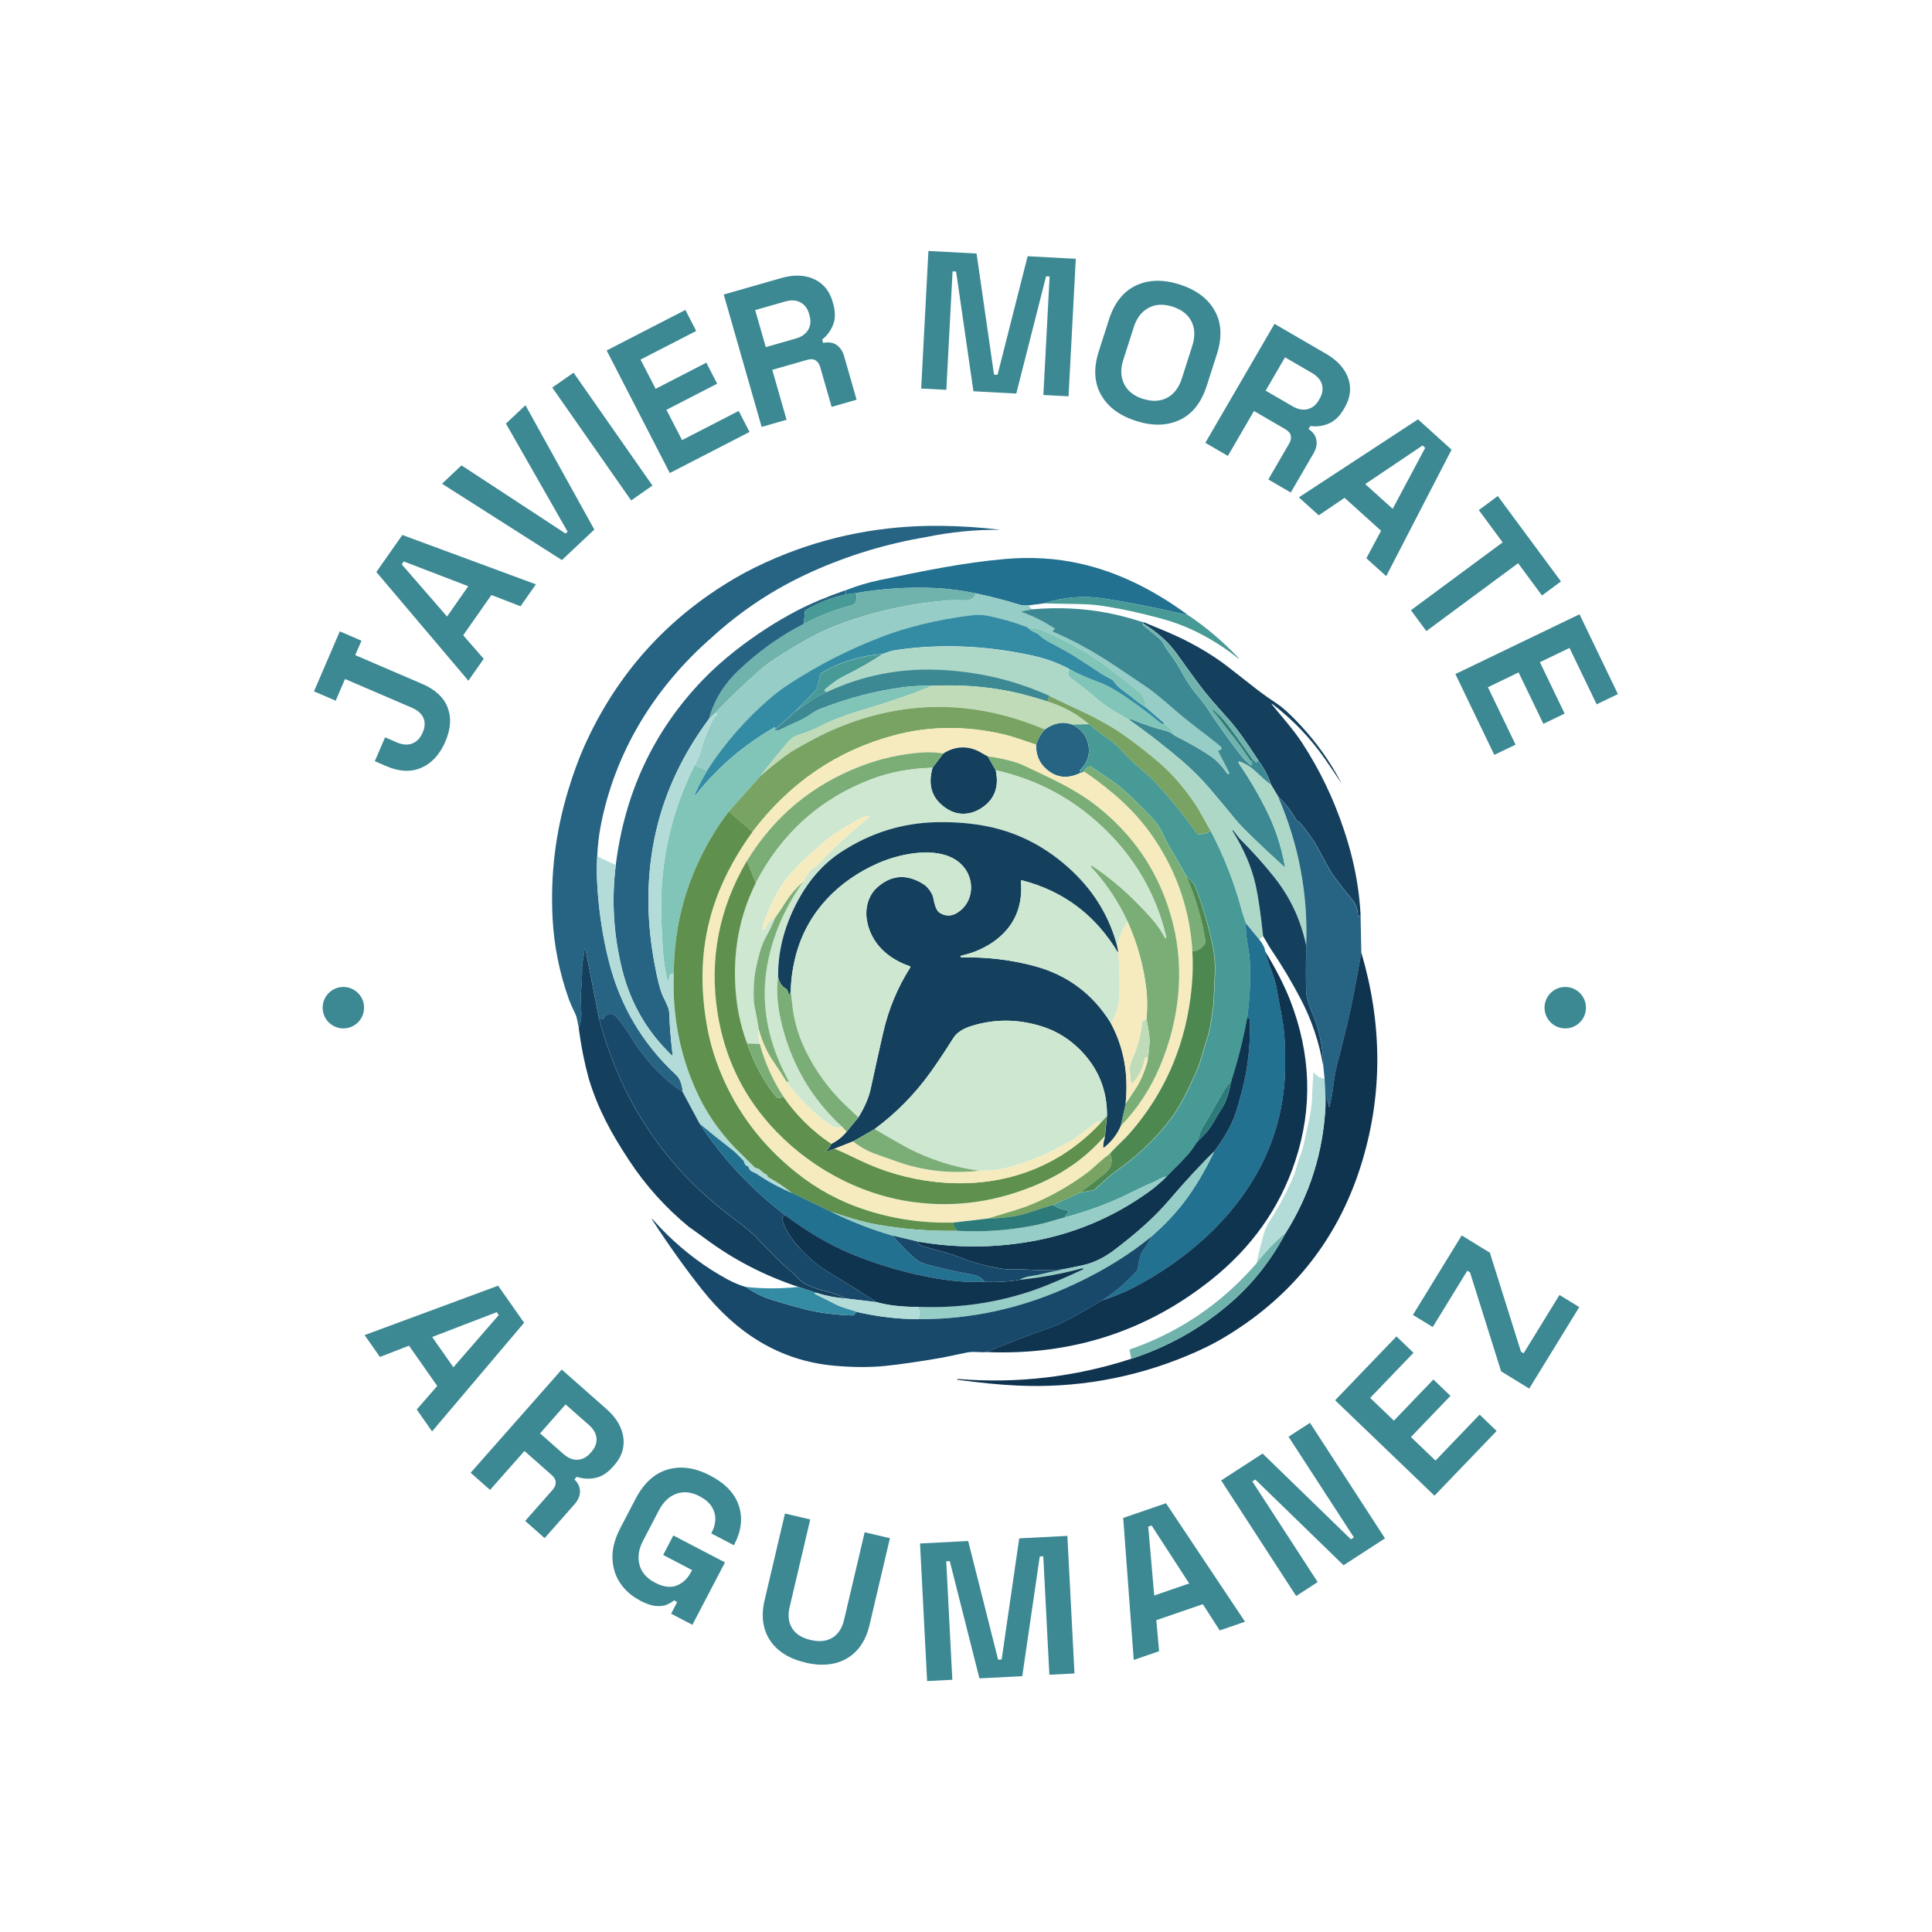 <svg xmlns="http://www.w3.org/2000/svg" id="Capa_1" data-name="Capa 1" viewBox="0 0 400 400"><defs><style>      .cls-1 {        fill: #4e8851;      }      .cls-1, .cls-2, .cls-3, .cls-4, .cls-5, .cls-6, .cls-7, .cls-8, .cls-9, .cls-10, .cls-11, .cls-12, .cls-13, .cls-14, .cls-15, .cls-16, .cls-17, .cls-18, .cls-19, .cls-20, .cls-21 {        stroke-width: 0px;      }      .cls-2 {        fill: #96cdc6;      }      .cls-3 {        fill: #18496a;      }      .cls-4 {        fill: #cde7d0;      }      .cls-5 {        fill: #b3dcd8;      }      .cls-6 {        fill: #348ca4;      }      .cls-7 {        fill: #5f904e;      }      .cls-8 {        fill: #2c7a79;      }      .cls-9 {        fill: #3c8993;      }      .cls-10 {        fill: #6fb3ac;      }      .cls-11 {        fill: #f5ebbf;      }      .cls-12 {        fill: #0f3450;      }      .cls-13 {        fill: #c0dbb7;      }      .cls-14 {        fill: #479a96;      }      .cls-15 {        fill: #7bae77;      }      .cls-16 {        fill: #81c4b8;      }      .cls-17 {        fill: #add8c8;      }      .cls-18 {        fill: #276483;      }      .cls-19 {        fill: #79a363;      }      .cls-20 {        fill: #227191;      }      .cls-21 {        fill: #14405d;      }    </style></defs><g><path class="cls-18" d="M191.81,111.19c-8.22,1.37-16.13,3.76-23.73,7.18-7.61,3.42-14.48,7.93-20.62,13.52-11.91,10.37-20.23,23.85-23.15,39.41-.33,1.8-.56,3.8-.66,6-.12,1.91-.11,4,.03,6.26.33,5.33,1.12,10.46,2.36,15.38,2.33,9.28,6.98,17.15,13.96,23.62.75.7,1.21,1.89,1.38,3.59-2.71-1.77-5.1-3.92-7.17-6.46-1.47-1.79-2.41-3.05-2.84-3.78-1.21-2.06-2.44-3.81-3.67-5.27-.72-.86-1.56-.93-2.5-.22-.09.06-.14.15-.16.26,0,.05-.03.1-.05.16-.07.15-.18.2-.33.15l-.65-.19-2.77-14.22s-.03-.04-.05-.04c0,0,0,0-.01,0-.04.02-.08.04-.11.08-.05.06-.08.11-.08.16-.02,1.34-.49,2.32-.47,3.64.02,1.4-.06,3.13-.23,5.19-.05.64-.03,2.1.08,4.37.03.76-.14,1.73-.53,2.91-.24-1.03-.29-2.05-.74-3-.69-1.45-1.13-2.44-1.32-2.99-1.95-5.5-3.07-11.06-3.37-16.69-.48-9.09.6-17.98,3.25-26.66,1.04-3.4,2.12-6.37,3.25-8.91,6.72-15.06,17.2-26.74,31.45-35.04,2.49-1.45,5.32-2.84,8.49-4.18,10.68-4.49,21.98-6.68,33.92-6.55,4.2.05,8.26.31,12.19.8,0,0,.01,0,.01.01,0,0,0,.01-.01.01-5.08-.04-10.13.46-15.16,1.49Z"></path><path class="cls-20" d="M245.98,127.37c-6.55-1.53-12.38-2.68-17.49-3.46-4.13-.63-8.24-.3-12.32,1l-3.15.42h-1.03c-.34,0-.68-.05-1.01-.16-2.97-.92-5.95-1.69-8.94-2.31-2.83-.61-5.66-.98-8.51-1.11-5.33-.24-10.74.1-16.24,1.03l-2.17.32c.08-.28.03-.56-.14-.85,2.31-.92,4.69-1.64,7.13-2.15,9.35-1.95,17.24-3.59,26-4.37,5.38-.47,10.54-.15,15.49.95,7.61,1.7,15.07,5.27,22.39,10.69Z"></path><path class="cls-10" d="M202.03,122.85c-.22,1-.99,1.48-2.31,1.44-1.63-.04-2.74-.04-3.31,0-6.66.52-13.16,1.81-19.5,3.87-2.94.95-5.53,1.99-7.77,3.12-2.68,1.35-5.77,3.19-9.29,5.52-.84.56-1.73,1.25-2.66,2.07-3.17,2.79-6.21,5.72-9.13,8.77l-1.25,1.18c1.01-3.76,3.05-7.11,6.14-10.04,4.15-3.95,8.65-7.15,13.48-9.61,3.41-1.78,6.69-3.06,9.83-3.83.93-.23,1.27-1.09,1.02-2.57,5.5-.93,10.92-1.27,16.24-1.03,2.85.13,5.69.5,8.51,1.11Z"></path><path class="cls-18" d="M174.96,122.24c.18.28.22.57.14.85-2.93.62-5.68,1.7-8.24,3.22-.14.08-.21.2-.22.36l-.22,2.5c-4.84,2.46-9.33,5.67-13.48,9.61-3.08,2.93-5.13,6.28-6.14,10.04-5.4,7.26-9.04,14.97-10.94,23.12-2,8.62-2.14,17.7-.41,27.24.68,3.76,1.32,6.2,1.92,7.31.16.3.46.94.89,1.92.21.46.32,1.12.34,1.96.04,1.92.26,4.61.66,8.06.02.16-.03.19-.15.08-5.12-4.88-8.54-10.78-10.28-17.7-1.8-7.15-2.25-14.39-1.34-21.73,1.85-14.89,7.79-27.6,17.84-38.14,2.07-2.17,4.42-4.28,7.04-6.33,4.09-3.19,8.3-5.92,12.63-8.18,2.84-1.48,6.16-2.88,9.97-4.2Z"></path><path class="cls-14" d="M177.27,122.77c.25,1.49-.09,2.35-1.02,2.57-3.14.77-6.42,2.05-9.83,3.83l.22-2.5c.01-.16.09-.28.22-.36,2.56-1.53,5.31-2.6,8.24-3.22l2.17-.32Z"></path><path class="cls-2" d="M202.03,122.85c2.99.63,5.97,1.4,8.94,2.31.33.1.67.16,1.01.16h1.03c.16.4.4.68.73.83l-1.83.35c-.42.08-.43.19-.02.33,2.1.75,4.23,1.82,6.39,3.2.22.14.24.24.05.29-.06.02-.13.07-.21.15-.09.1-.09.25,0,.34.02.02.04.03.07.04,3.58,1.53,7.27,3.51,11.08,5.93,1.31.83,4.12,2.72,8.43,5.65.95.64,2.74,2.1,5.37,4.38,1.72,1.48,3.36,2.82,4.93,4,1.99,1.5,3.59,2.75,4.8,3.77.11.09.14.26.09.49-.03.13-.12.21-.27.23l-.14.02c-.2.03-.27.12-.19.27l2.26,4.37s.02.08,0,.11l-.08.15c-.05.08-.15.11-.22.06-.02-.01-.04-.03-.05-.05-1.11-1.58-2.24-2.77-3.38-3.57-1.84-1.28-4.28-2.69-7.32-4.23-.69-1.08-1.53-2-2.52-2.75l-3.66-3.16c-.08-.58-.19-1.13-.35-1.65-.14-.51-.42-.95-.83-1.32-.65-.59-1.06-.95-1.22-1.07-1.51-1.13-3.25-2.48-5.22-4.03-1.73-1.37-3.55-2.6-5.45-3.7-2.83-1.65-5.75-3.1-8.76-4.38-.55-.23-1.46-.39-2.74-.47-2.74-1.05-5.56-1.86-8.46-2.42-.99-.19-2.2-.19-3.62,0-6.77.88-12.84,2.36-18.21,4.43-6.65,2.56-12.91,5.74-18.77,9.56-1.57,1.02-2.93,2.03-4.1,3.02-5.12,4.39-9.5,9.4-13.15,15.02l-2.63-1.04c.67-1.27,1.2-2.58,1.57-3.94.3-1.09.58-1.91.84-2.46.37-.79.71-1.6,1.01-2.42.16-.45.55-1,1.17-1.63.15-.15.12-.26-.09-.3l-.26-.06c2.92-3.06,5.97-5.98,9.13-8.77.94-.82,1.83-1.52,2.66-2.07,3.51-2.33,6.61-4.17,9.29-5.52,2.25-1.13,4.84-2.17,7.77-3.12,6.34-2.06,12.84-3.35,19.5-3.87.57-.04,1.67-.04,3.31,0,1.32.04,2.1-.44,2.31-1.44Z"></path><path class="cls-14" d="M245.98,127.37c3.61,2.38,7.1,5.34,10.49,8.89,0,0,.01.02,0,.03-.04.05-.07.07-.09.05-2.3-1.86-4.84-3.53-7.61-4.99-2.62-1.39-5.43-2.49-8.44-3.31-4.38-1.19-8.57-2.08-12.57-2.67-1.35-.2-3.28-.31-5.79-.34-1.96-.02-3.89-.06-5.81-.12,4.08-1.3,8.19-1.63,12.32-1,5.1.78,10.93,1.93,17.49,3.46Z"></path><path class="cls-9" d="M236.77,128.83c-.03.05-.04.15-.04.3-.04.02-.08.06-.1.12-.04.09-.02.17.06.24.97.76,1.98,1.58,3.03,2.46.65.54,1.11,1.08,1.36,1.63.21.46.6,1.04,1.16,1.76,1.99,2.54,3.15,5.6,5.22,8.09,1.24,1.49,2.04,2.5,2.38,3.04,1.79,2.78,4.13,6.07,7.03,9.86.63.82,1.33,1.52,2.1,2.08.07.05.17.04.23-.03.02-.02.03-.05.03-.08.03-.23-.11-.54-.43-.94.59.39.61.12.07-.81l.99,1.15c.12.13.31.15.45.04.04-.03.07-.08.09-.13.02-.06.04-.14.04-.24,1.16,1.55,2.05,3.26,2.69,5.11-.84-.61-1.62-1.26-2.34-1.97-1.33-1.3-2.21-2.01-3.74-2.68-.69-.31-.82-.15-.39.48,1.96,2.86,3.74,5.87,5.35,9.05,1.96,3.85,3.3,7.88,4.03,12.08.03.15-.02.18-.13.07-5.49-5.02-8.82-8.26-10.01-9.71-1.79-2.2-3.6-4.38-5.44-6.53-1.78-2.09-3.72-4.02-5.81-5.8-3.44-2.94-7-5.7-10.66-8.29-.24-.37-.04-.42.6-.15,2.13.91,4.32,1.65,6.57,2.21.46.12.87.28,1.2.48.35.21.72.45,1.09.71,3.04,1.54,5.48,2.95,7.32,4.23,1.14.8,2.27,1.99,3.38,3.57.05.07.15.09.23.04.02-.01.04-.03.05-.05l.08-.15s.02-.08,0-.11l-2.26-4.37c-.08-.15-.01-.24.19-.27l.14-.02c.15-.02.24-.09.27-.23.05-.24.02-.4-.09-.49-1.21-1.01-2.81-2.27-4.8-3.77-1.57-1.19-3.22-2.52-4.93-4-2.63-2.28-4.42-3.74-5.37-4.38-4.31-2.93-7.12-4.82-8.43-5.65-3.81-2.42-7.5-4.4-11.08-5.93-.12-.05-.17-.19-.12-.31.01-.02.03-.05.04-.07.08-.08.15-.13.21-.15.19-.05.17-.15-.05-.29-2.16-1.38-4.29-2.45-6.39-3.2-.4-.14-.39-.25.02-.33l1.83-.35c5.47-.47,10.76-.21,15.85.79,2,.39,4.39,1.02,7.17,1.89Z"></path><path class="cls-6" d="M212.74,129.89c.45.47.97.82,1.56,1.05.36.14.65.31.87.52.95.91,2.02,1.45,3.94,2.46,1.22.64,2.27,1.24,3.14,1.79,1.68,1.06,3.64,2.33,5.88,3.83.18.12.87.5,2.07,1.14.14.07.26.18.34.31.42.65.99,1.24,1.7,1.76,1.13.83,1.77,1.31,1.92,1.43.98.85,2.03,1.62,3.14,2.33l3.66,3.16c.18.31.02.37-.48.16-.14-.06-.24-.12-.32-.18-2.37-1.96-4.84-3.8-7.39-5.53-1.99-1.34-3.68-2.27-5.06-2.78-2.63-.96-4.72-1.89-6.28-2.79-2.21-1.26-4.95-2.24-8.22-2.94-9.44-2-18.67-2.34-27.71-1.02-.84.12-1.76.4-2.76.82-4.59.34-8.79,1.62-12.61,3.84-.15.09-.25.22-.29.39l-.71,2.93c-.04.15-.11.29-.23.4l-4.44,4.47-3.94,3.54c0-.15-.02-.25-.04-.32-.03-.08-.11-.09-.23-.01-6.23,3.6-11.48,8.07-15.76,13.41-.73.91-.85.83-.37-.23.56-1.24,1.32-2.69,2.3-4.35,3.65-5.63,8.03-10.63,13.15-15.02,1.16-1,2.53-2.01,4.1-3.02,5.86-3.81,12.12-7,18.77-9.56,5.37-2.07,11.44-3.54,18.21-4.43,1.43-.19,2.63-.18,3.62,0,2.9.56,5.72,1.37,8.46,2.42Z"></path><path class="cls-21" d="M277.62,162.01c-1.09-1.65-2.19-3.28-3.31-4.89-2.98-4.27-6.54-8.01-10.7-11.22-.43-.33-.47-.29-.13.13,1.82,2.25,4.36,5.09,6.05,7.68,3.7,5.65,6.61,11.71,8.74,18.17.61,1.8,1.14,3.64,1.61,5.5,1,3.98,1.6,8,1.82,12.05l-.31.24c-.15.12-.23.08-.24-.11-.01-1.3-.44-2.45-1.28-3.43-.87-1.02-1.73-2.15-2.93-3.69-.77-.98-1.45-2.01-2.04-3.1-.84-1.54-1.65-3.04-2.45-4.49-.49-.88-1.56-2.37-3.23-4.46-.27-.33-.67-.31-.91-.75-1-1.78-2.23-3.36-3.68-4.73l-1.46-2.44c-.64-1.86-1.54-3.56-2.69-5.11-2.43-3.79-4.44-6.57-6.02-8.35-2.63-2.96-4.27-4.72-6.16-7.26-1.22-1.64-2.78-3.78-4.68-6.44-1.66-2.31-3.94-4.38-6.86-6.19,0-.15,0-.25.04-.3,3.56,1.44,6.09,2.52,7.58,3.24,3.82,1.85,7.17,3.89,10.03,6.13,3.95,3.09,6.01,4.7,6.18,4.83.81.63,2.08,1.53,3.81,2.68,1.3.87,2.96,2.4,4.99,4.6,3.28,3.55,6.03,7.45,8.26,11.69Z"></path><path class="cls-10" d="M236.73,129.14c2.92,1.81,5.21,3.87,6.86,6.19,1.9,2.65,3.46,4.8,4.68,6.44,1.89,2.54,3.53,4.29,6.16,7.26,1.58,1.78,3.59,4.56,6.02,8.35,0,.09-.02.17-.04.24-.06.16-.24.25-.4.19-.05-.02-.1-.05-.13-.09l-.99-1.15c-1.47-2.1-2.97-4.18-4.5-6.25-.95-1.28-2-2.31-3.12-3.36,0-.01-.02-.01-.03,0l-.1.09s-.05.11-.01.16c0,0,0,0,0,0,.66.73,1.29,1.5,1.88,2.29.75,1,1.34,1.77,1.78,2.31,1.45,1.78,2.79,3.63,4.04,5.56.31.4.46.71.43.94-.01.09-.09.15-.18.14-.03,0-.05-.01-.08-.03-.77-.56-1.47-1.25-2.1-2.08-2.9-3.8-5.25-7.09-7.03-9.86-.34-.53-1.14-1.55-2.38-3.04-2.07-2.49-3.23-5.55-5.22-8.09-.56-.72-.95-1.3-1.16-1.76-.25-.55-.71-1.09-1.36-1.63-1.06-.88-2.07-1.7-3.03-2.46-.08-.06-.1-.14-.06-.24.02-.06.06-.1.1-.12Z"></path><path class="cls-16" d="M237.31,146.52c-1.11-.71-2.16-1.49-3.14-2.33-.15-.13-.79-.6-1.92-1.43-.71-.52-1.27-1.1-1.7-1.76-.08-.13-.2-.24-.34-.31-1.19-.64-1.88-1.01-2.07-1.14-2.24-1.5-4.2-2.77-5.88-3.83-.88-.55-1.92-1.15-3.14-1.79-1.92-1.01-3-1.55-3.94-2.46-.22-.21-.51-.38-.87-.52-.6-.23-1.12-.58-1.56-1.05,1.27.09,2.19.24,2.74.47,3.01,1.27,5.93,2.73,8.76,4.38,1.9,1.1,3.71,2.33,5.45,3.7,1.98,1.55,3.72,2.89,5.22,4.03.16.12.56.48,1.22,1.07.41.37.69.81.83,1.32.15.53.27,1.08.35,1.65Z"></path><path class="cls-17" d="M221.44,138.56c-.61.88-.25,1.5.55,2.09,1.71,1.24,3.36,2.55,4.96,3.92,1.02.87,2.15,1.69,3.38,2.45,1.21.74,2.44,1.46,3.68,2.17,3.66,2.59,7.21,5.35,10.66,8.29,2.09,1.78,4.02,3.71,5.81,5.8,1.84,2.16,3.65,4.33,5.44,6.53,1.18,1.45,4.52,4.69,10.01,9.71.11.1.16.08.13-.07-.73-4.2-2.08-8.23-4.03-12.08-1.61-3.18-3.39-6.19-5.35-9.05-.43-.63-.3-.79.39-.48,1.53.67,2.41,1.38,3.74,2.68.72.7,1.5,1.36,2.34,1.97l1.46,2.44c4.28,9.89,6.21,20.16,5.82,30.8-1.09-5.24-3.28-9.92-6.56-14.05-2.19-2.76-4.54-5.39-7.04-7.87-.57-.56-.99-1.27-1.51-1.88-.04-.04-.08-.05-.11-.02h0s-.05.07-.02.11c2.37,3.81,3.96,7.54,4.78,11.2.55,2.44,1.07,5.98,1.55,10.61l-.8.67-2.76-3.33c-.07-.33-.19-.73-.37-1.2-.17-.45-.3-.85-.39-1.19-1.54-5.81-3.71-11.39-6.51-16.74-.53-.93-1.06-1.87-1.57-2.81-.6-1.11-1.15-2.03-1.64-2.76-2.23-3.31-4.63-6.1-7.21-8.35-2.72-2.39-5.7-4.67-8.93-6.86-.54-.37-1.65-1.02-3.35-1.95-1.25-.69-2.42-1.29-3.51-1.8-2.39-1.12-4.77-2.25-7.16-3.39-7.22-3.27-14.89-5.07-23.01-5.41-8.16-.34-15.86,1.2-23.1,4.61-.12-.08-.2-.12-.24-.13-.14-.02-.23-.14-.22-.27,0-.06.04-.12.08-.16.68-.6,1.4-1.17,2.15-1.71.59-.42,1.38-.87,2.37-1.36,2.51-1.24,4.98-2.65,7.42-4.25,1-.42,1.92-.7,2.76-.82,9.03-1.32,18.27-.98,27.71,1.02,3.27.7,6.01,1.67,8.22,2.94Z"></path><path class="cls-14" d="M182.74,135.42c-2.44,1.59-4.91,3.01-7.42,4.25-.99.49-1.78.94-2.37,1.36-.75.54-1.47,1.11-2.15,1.71-.1.09-.11.24-.03.35.04.05.1.08.16.08.04,0,.12.05.24.13-.58.26-1.15.53-1.71.81-.53.26-1.06.58-1.61.97-1.09.77-2.22,1.57-3.39,2.39l4.44-4.47c.11-.11.19-.24.23-.4l.71-2.93c.04-.17.14-.3.29-.39,3.81-2.22,8.02-3.5,12.61-3.84Z"></path><path class="cls-9" d="M217.3,144.1c-.19.33-.31.72-.37,1.14-3.1-.97-5.67-1.66-7.72-2.08-5.08-1.04-10.46-1.43-16.14-1.18-2.3-.03-4.31.06-6.02.29-5.66.75-11.37,2.23-17.14,4.46-.58.22-1.36.66-2.31,1.31-.72.49-1.49.92-2.31,1.28-1.06.46-2.34,1.06-3.83,1.79-.15.08-.31.12-.46.13-1,.1-1.15.02-.45-.25l3.94-3.54c1.17-.82,2.3-1.61,3.39-2.39.55-.39,1.08-.71,1.61-.97.57-.28,1.14-.55,1.71-.81,7.24-3.41,14.94-4.95,23.1-4.61,8.12.34,15.79,2.14,23.01,5.41Z"></path><path class="cls-16" d="M240.97,149.68c.99.75,1.83,1.67,2.52,2.75-.37-.26-.74-.5-1.09-.71-.34-.2-.74-.36-1.2-.48-2.25-.56-4.44-1.3-6.57-2.21-.64-.27-.84-.22-.6.15-1.25-.7-2.47-1.42-3.68-2.17-1.24-.76-2.37-1.57-3.38-2.45-1.6-1.37-3.26-2.68-4.96-3.92-.8-.59-1.17-1.21-.55-2.09,1.56.89,3.65,1.82,6.28,2.79,1.38.51,3.07,1.43,5.06,2.78,2.56,1.72,5.02,3.56,7.39,5.53.08.07.19.13.32.18.5.21.66.15.48-.16Z"></path><path class="cls-16" d="M193.06,141.99c-3.87,1.57-7.81,2.96-11.84,4.18-2.77.83-4.67,1.43-5.71,1.8-2.29.8-4.13,1.57-5.53,2.29-1.49.77-3.03,1.4-4.64,1.89-.79.24-1.43.63-1.91,1.17-1.58,1.77-3.59,4.23-6.02,7.37l-6.53,7.33c-1.2,1.56-2.31,3.18-3.33,4.86-5.39,8.92-8.08,18.57-8.07,28.93-.16-.16-.34-.21-.55-.15-.16.05-.25.16-.26.33-.02.34-.1.64-.26.91-.11.2-.2.19-.25-.03-.52-2.15-.85-4.51-.99-7.09-.16-3.07-.25-5.21-.28-6.41-.25-10.91,2.05-21.21,6.9-30.91l2.63,1.04c-.98,1.66-1.75,3.11-2.3,4.35-.48,1.06-.35,1.14.37.23,4.28-5.34,9.53-9.81,15.76-13.41.12-.07.2-.07.23.01.02.07.04.17.04.32-.7.26-.55.34.45.25.16-.01.31-.06.46-.13,1.49-.73,2.77-1.33,3.83-1.79.82-.36,1.59-.78,2.31-1.28.96-.65,1.73-1.09,2.31-1.31,5.77-2.22,11.48-3.71,17.14-4.46,1.71-.22,3.72-.32,6.02-.29Z"></path><path class="cls-13" d="M216.92,145.24c3.17.98,6.02,2.54,8.56,4.68l-3.51.09c-1.88-.66-3.76-.32-5.66,1.02-14.46-6.13-28.8-6.22-43.03-.29-1.39.58-3,1.35-4.82,2.3-2.11,1.11-3.67,1.99-4.66,2.63-1.56,1-3.68,2.67-6.38,5.01,2.43-3.14,4.44-5.59,6.02-7.37.48-.54,1.12-.93,1.91-1.17,1.6-.49,3.15-1.12,4.64-1.89,1.39-.73,3.24-1.49,5.53-2.29,1.04-.37,2.95-.97,5.71-1.8,4.02-1.21,7.97-2.61,11.84-4.18,5.69-.26,11.07.14,16.14,1.18,2.05.42,4.62,1.11,7.72,2.08Z"></path><path class="cls-19" d="M250.66,172.03c-.81.48-1.66.71-2.55.68-.14,0-.25-.06-.33-.17-2.83-3.92-5.69-7.43-8.59-10.54-.69-.74-1.55-1.54-2.59-2.42-1.22-1.02-2.15-1.86-2.8-2.52-.81-.82-1.52-1.57-2.14-2.25-.47-.52-1.19-1.11-2.17-1.79-1.39-.96-2.73-1.99-4.02-3.1-2.53-2.14-5.38-3.7-8.56-4.68.06-.43.19-.81.37-1.14,2.38,1.15,4.77,2.28,7.16,3.39,1.09.51,2.26,1.11,3.51,1.8,1.7.94,2.81,1.59,3.35,1.95,3.23,2.19,6.2,4.48,8.93,6.86,2.58,2.26,4.98,5.04,7.21,8.35.49.73,1.03,1.65,1.64,2.76.52.94,1.04,1.88,1.57,2.81Z"></path><path class="cls-19" d="M216.31,151.03c-.81.89-1.4,1.94-1.79,3.16-1.17-.4-2.33-.79-3.48-1.18-1.34-.45-2.52-.79-3.53-1.02-7.71-1.75-15.17-1.67-22.37.25-11.85,3.16-21.63,9.82-29.35,19.99l-4.9-4.22,6.53-7.33c2.69-2.33,4.82-4,6.38-5.01,1-.64,2.55-1.52,4.66-2.63,1.82-.96,3.43-1.73,4.82-2.3,14.23-5.93,28.57-5.84,43.03.29Z"></path><path class="cls-8" d="M258.88,156.55c.54.93.52,1.2-.07.81-1.25-1.93-2.59-3.78-4.04-5.56-.44-.54-1.03-1.31-1.78-2.31-.59-.79-1.22-1.56-1.88-2.29-.04-.05-.04-.12,0-.16,0,0,0,0,0,0l.1-.09s.02-.01.03,0c1.12,1.05,2.17,2.08,3.12,3.36,1.53,2.06,3.03,4.15,4.5,6.25Z"></path><path class="cls-5" d="M148.05,147.65l.26.06c.21.05.24.15.09.3-.62.64-1.01,1.18-1.17,1.63-.3.82-.64,1.63-1.01,2.42-.26.55-.54,1.37-.84,2.46-.38,1.36-.9,2.67-1.57,3.94-4.85,9.7-7.15,20.01-6.9,30.91.03,1.2.12,3.33.28,6.41.14,2.58.47,4.94.99,7.09.05.22.14.24.25.03.16-.27.24-.58.26-.91,0-.17.1-.28.26-.33.21-.06.4-.01.55.15-.33,8.91,1.39,17.27,5.14,25.09,2.22,4.63,5.33,8.7,8.96,12.18.03.02.9.88,2.62,2.59.05.05.15.11.29.17.11.05.22.07.32.08.16,0,.29.06.41.18.48.49.94.84,1.37,1.04.14.07.23.17.27.32.04.15.18.29.4.41,1.47.79,3.03,1.83,4.68,3.12-2.63-1.11-5.08-2.44-7.34-3.99-.02,0-.31-.15-.9-.44-.36-.17-.59-.44-.68-.8-.04-.15-.13-.25-.27-.3-.38-.13-.61-.41-.69-.83-.03-.16-.11-.31-.22-.43-1.02-1.05-1.76-1.76-2.23-2.12-2.23-1.73-4.49-3.54-6.77-5.43l-3.48-6.49c-.17-1.7-.63-2.9-1.38-3.59-6.98-6.47-11.63-14.35-13.96-23.62-1.24-4.93-2.02-10.05-2.36-15.38-.14-2.27-.15-4.35-.03-6.26l3.84,1.79c-.91,7.33-.46,14.58,1.34,21.73,1.74,6.92,5.17,12.82,10.28,17.7.12.11.17.09.15-.08-.4-3.46-.62-6.14-.66-8.06-.02-.84-.13-1.5-.34-1.96-.43-.98-.73-1.61-.89-1.92-.59-1.11-1.23-3.55-1.92-7.31-1.73-9.53-1.6-18.61.41-27.24,1.9-8.16,5.54-15.86,10.94-23.12l1.25-1.18Z"></path><path class="cls-18" d="M221.97,150.01c1.73.86,2.82,2.12,3.27,3.8.55,2.09.03,3.94-1.58,5.55-.11.11-.12.23-.02.36l.18.24c-2.71,1.38-5.1,1.13-7.2-.73-1.48-1.31-2.17-2.99-2.09-5.03.39-1.22.98-2.27,1.79-3.16,1.9-1.35,3.78-1.69,5.66-1.02Z"></path><path class="cls-14" d="M250.66,172.03c2.8,5.35,4.97,10.93,6.51,16.74.09.34.22.74.39,1.19.18.47.3.87.37,1.2,0,1.28.1,2.55.31,3.81.31,1.9.48,3.15.52,3.76.21,4.02.03,8.02-.55,11.99-.81,4.39-1.9,8.72-3.26,13-.81.96-1.29,1.58-1.46,1.88-2.26,4.06-3.8,6.75-4.63,8.05-.26.4-.59,1.33-1,2.78-.83,1.26-1.45,2.11-1.83,2.55-.78.88-2.27,2.41-4.47,4.61-.48.08-.95.23-1.4.47-.69.37-1.13.59-1.31.67-1.25.51-2.96,1.31-5.15,2.4-3.88,1.93-8.28,3.57-13.2,4.91.09-.35.18-.55.26-.61.68-.46.61-.76-.19-.89-.83-.14-1.69-.5-2.55-1.06l5.58-2.54,2.73-.5c.15-.03.29-.1.41-.2,1.93-1.81,3.28-2.99,4.07-3.54,4.35-3.07,8.01-6.47,10.99-10.22,2.57-3.23,4.33-7.06,5.94-10.67.96-2.15,1.41-4.35,2.1-6.41.39-1.14.69-2.42.91-3.85.32-2.07.5-3.37.55-3.91.03-.32.11-2.28.26-5.91.09-2.13-.06-4.09-.44-5.86-.95-4.48-2.16-8.56-3.63-12.24-.36-.9-1.07-1.49-1.78-2.09-1.23-2.21-2.49-4.4-3.8-6.58-.17-.29-.62-1.2-1.36-2.74-.45-.94-1.03-1.8-1.74-2.57-1.21-1.32-2.79-2.92-4.72-4.79-1.34-1.3-2.63-2.38-3.89-3.23-1.93-1.31-3.35-2.27-4.28-2.88-.13-.09-.3-.11-.46-.05-.46.17-.8.51-1.01,1.03-.37.28-.57.36-.62.24l-.18-.24c-.1-.13-.09-.24.02-.36,1.61-1.61,2.14-3.46,1.58-5.55-.44-1.67-1.53-2.94-3.27-3.8l3.51-.09c1.29,1.11,2.63,2.14,4.02,3.1.98.67,1.7,1.27,2.17,1.79.62.68,1.33,1.43,2.14,2.25.65.66,1.58,1.5,2.8,2.52,1.04.88,1.91,1.69,2.59,2.42,2.89,3.11,5.76,6.62,8.59,10.54.08.11.19.17.33.17.88.03,1.73-.19,2.55-.68Z"></path><path class="cls-11" d="M214.53,154.19c-.08,2.04.61,3.72,2.09,5.03,2.09,1.86,4.49,2.11,7.2.73.05.12.25.04.62-.24,1.88,1.23,3.94,2.79,6.2,4.69,3.38,2.85,6.23,6.02,8.53,9.5,4.63,7,7.2,14.69,7.72,23.06.2,3.1.06,6.38-.41,9.83-1.45,10.65-5.63,19.92-12.54,27.83-.46.52-1.14,1.22-2.05,2.1-.75.72-1.43,1.42-2.06,2.1-.89.66-1.7,1.33-2.45,2.01-1.11,1.01-1.9,1.69-2.39,2.05-3.56,2.62-7.37,4.78-11.44,6.47-1.12.47-2.63.98-4.52,1.54-1.51.45-3.04.91-4.57,1.39l-7.05.82c-6.34.16-12.51-.75-18.51-2.72-5.04-1.66-9.68-4.17-13.91-7.54-7.24-5.75-12.53-12.77-15.88-21.07-1.24-3.08-2.13-6.13-2.68-9.14-1.43-7.86-1.26-15.21.48-22.07,1.59-6.25,4.56-12.36,8.9-18.35,7.72-10.17,17.5-16.83,29.35-19.99,7.2-1.92,14.66-2,22.37-.25,1.01.23,2.19.57,3.53,1.02,1.16.39,2.32.78,3.48,1.18ZM195.28,156.01c-1.48-.24-2.96-.31-4.44-.2-4.4.33-8.65,1.28-12.76,2.87-10.01,3.87-17.82,10.4-23.44,19.57-5.82,9.95-7.84,20.51-6.06,31.68,1.39,8.71,4.94,16.3,10.64,22.76,7.58,8.59,18.35,14.68,29.89,16.23,8.79,1.18,17.45-.08,25.96-3.78,5.33-2.32,9.81-5.54,13.42-9.64.04-.05.09-.05.13,0,.02.03.05.06.07.1-.22.63-.33,1.25-.32,1.86,0,.16.07.2.2.09,1.49-1.17,2.62-2.62,3.38-4.35,3.49-3.61,6.22-7.74,8.18-12.41,3.93-9.34,5.18-19.74,2.69-29.61-2.42-9.61-7.46-17.53-15.11-23.76-4.7-3.82-9.41-5.93-15.67-8.87-1.73-.82-4.26-1.47-7.57-1.95-.38-.18-.8-.41-1.25-.69-2.59-1.59-5.39-1.55-7.96.1Z"></path><path class="cls-21" d="M204.5,156.6l1.66,2.88c.7,3.26-.15,5.78-2.55,7.54-1.14.83-2.32,1.31-3.56,1.43-1.39.14-2.7-.18-3.92-.95-3.11-1.95-4.13-4.8-3.05-8.55l2.21-2.94c2.57-1.64,5.38-1.69,7.96-.1.45.27.87.5,1.25.69Z"></path><path class="cls-15" d="M195.28,156.01l-2.21,2.94c-4.67.14-8.9.94-12.71,2.39-10.56,4.03-18.51,11.19-23.87,21.46l-1.84-4.56c5.61-9.17,13.42-15.69,23.44-19.57,4.11-1.59,8.36-2.55,12.76-2.87,1.48-.11,2.96-.04,4.44.2Z"></path><path class="cls-15" d="M231.98,233.19l1.05-4.7c1.28-1.87,2.09-3.08,2.42-3.64.9-1.51,1.61-3.25,2.15-5.23.17-1.15.3-2.3.38-3.45.06-.83,0-1.71-.15-2.65-.15-.87-.3-1.75-.46-2.63.18-2.1.17-4.03-.01-5.77-.52-4.85-1.81-9.6-3.88-14.24-1.92-4.18-4.45-7.97-7.57-11.35-.05-.06-.08-.12-.08-.19.01-.19.1-.23.25-.12,4.21,2.77,8.24,6.33,12.1,10.66,1.17,1.31,2.05,2.51,2.64,3.6.62,1.13.77,1.07.46-.18-1.97-7.87-5.82-14.76-11.57-20.66-6.56-6.73-14.41-11.12-23.56-13.17l-1.66-2.88c3.31.48,5.84,1.13,7.57,1.95,6.26,2.95,10.97,5.05,15.67,8.87,7.65,6.23,12.69,14.14,15.11,23.76,2.49,9.87,1.25,20.27-2.69,29.61-1.96,4.66-4.68,8.8-8.18,12.41Z"></path><path class="cls-15" d="M245.68,181.53c1.86,4.3,3.18,8.75,3.94,13.34.03.16,0,.31-.08.45-.59,1.02-1.48,1.57-2.66,1.65-.52-8.37-3.09-16.06-7.72-23.06-2.3-3.48-5.14-6.65-8.53-9.5-2.25-1.9-4.32-3.46-6.2-4.69.21-.52.55-.86,1.01-1.03.15-.06.32-.04.46.05.93.61,2.35,1.57,4.28,2.88,1.25.85,2.55,1.93,3.89,3.23,1.93,1.87,3.5,3.47,4.72,4.79.71.77,1.29,1.62,1.74,2.57.74,1.54,1.19,2.46,1.36,2.74,1.3,2.18,2.57,4.37,3.8,6.58Z"></path><path class="cls-4" d="M193.07,158.95c-1.07,3.74-.06,6.59,3.05,8.55,1.23.77,2.53,1.08,3.92.95,1.24-.12,2.42-.6,3.56-1.43,2.4-1.76,3.25-4.27,2.55-7.54,9.15,2.05,17,6.44,23.56,13.17,5.75,5.9,9.61,12.79,11.57,20.66.31,1.25.16,1.31-.46.18-.59-1.09-1.47-2.29-2.64-3.6-3.86-4.33-7.89-7.89-12.1-10.66-.15-.1-.24-.06-.25.12,0,.07.02.13.08.19,3.12,3.38,5.65,7.16,7.57,11.35-1.13,1.52-1.85,3.26-2.16,5.23-1.55-6.03-4.62-11.24-9.21-15.62-5.46-5.21-11.74-8.42-18.85-9.62-3-.51-6.15-.72-9.45-.65-7.09.16-13.65,2.22-19.71,6.18-3.72,2.43-6.76,5.9-9.13,10.42-2.66,5.07-3.96,10.2-3.9,15.4-.33,2.72-.15,5.62.53,8.7,1.97,8.92,6.22,16.38,12.77,22.38-.94.23-1.73.12-2.36-.32-3.41-2.36-6.5-5.41-9.27-9.16l.36.22s.01,0,.01,0c.03-.03.06-.06.07-.09.02-.07.02-.13,0-.18-1-2-1.71-3.52-2.13-4.56-2.79-6.85-3.46-13.69-2.01-20.49,1.2-5.67,3.61-11.06,7.21-16.18.82-1.51,1.48-2.41,1.99-2.72.46-.28,1.15-.9,2.07-1.86,2.14-2.25,5.37-5.21,9.68-8.89.14-.12.12-.17-.07-.16-.72.04-1.46.29-2.21.73-3.53,2.06-5.3,3.01-7.69,5.16-2.45,2.21-5.96,5.23-7.85,7.96-1.26,1.82-2.53,4.35-3.79,7.57-.29.74-.48,1.38-.57,1.91-.03.16.04.22.19.18l.25-.06c.1-.03.17-.09.21-.18.36-.97,1.02-1.68,1.97-2.12-.5,1.24-1.06,2.43-1.7,3.58-.62,1.12-1.07,2.19-1.37,3.23-.76,2.69-1.18,4.82-1.28,6.39-.14,2.37-.11,3.99.07,4.88.35,1.74.67,3.44.94,5.09-.11.86-.05,1.84.2,2.92l-2.65-.12c-1.52-4.01-2.35-8.39-2.49-13.15-.21-7.25,1.23-13.94,4.31-20.07,5.35-10.28,13.31-17.43,23.87-21.46,3.8-1.45,8.04-2.25,12.71-2.39Z"></path><path class="cls-18" d="M281.69,189.45l.16,7.79c-1.19,6.8-2.11,11.55-2.77,14.24-1.14,4.65-1.9,7.69-2.28,9.12-.28,1.06-.53,2.46-.74,4.21-.15,1.32-.42,2.74-.78,4.26-.05.19-.09.2-.14.02l-.4-1.66c-.02-.09-.06-.14-.11-.15h0c-.07,0-.11.04-.11.13l-.08,1.69-.2-5.8-.25-2.49c-.05-3.97-.87-7.79-2.45-11.44-.66-1.54-1.09-3.02-1.13-4.48-.03-1.4-.03-4.46.02-9.17.4-10.64-1.54-20.9-5.82-30.8,1.46,1.37,2.68,2.95,3.68,4.73.25.44.65.42.91.75,1.67,2.09,2.75,3.58,3.23,4.46.8,1.45,1.61,2.95,2.45,4.49.59,1.09,1.27,2.12,2.04,3.1,1.21,1.54,2.06,2.66,2.93,3.69.84.99,1.27,2.13,1.28,3.43,0,.2.08.23.24.11l.31-.24Z"></path><path class="cls-7" d="M155.79,172.23c-4.34,5.99-7.31,12.1-8.9,18.35-1.75,6.85-1.91,14.21-.48,22.07.55,3.02,1.44,6.07,2.68,9.14,3.34,8.29,8.63,15.31,15.88,21.07,4.23,3.36,8.87,5.87,13.91,7.54,6,1.98,12.17,2.88,18.51,2.72.07.7.35,1.27.84,1.71-5.64.1-11.22-.34-16.74-1.31-1.48-.26-3.05-.65-4.73-1.15-1.53-.46-3.08-.94-4.64-1.45l-8.16-3.94c-1.65-1.29-3.21-2.33-4.68-3.12-.22-.12-.36-.26-.4-.41-.04-.15-.13-.26-.27-.32-.43-.2-.88-.55-1.37-1.04-.11-.11-.25-.17-.41-.18-.1,0-.21-.03-.32-.08-.15-.06-.24-.12-.29-.17-1.72-1.7-2.59-2.57-2.62-2.59-3.63-3.47-6.74-7.55-8.96-12.18-3.75-7.82-5.46-16.18-5.14-25.09-.02-10.36,2.67-20.01,8.07-28.93,1.01-1.68,2.12-3.3,3.33-4.86l4.9,4.22Z"></path><path class="cls-11" d="M166.27,182.53c-1.45,1.34-2.59,2.65-3.43,3.94-1.15,1.78-1.94,2.98-2.39,3.58-.95.44-1.61,1.15-1.97,2.12-.03.1-.1.16-.21.18l-.25.06c-.16.04-.22-.02-.19-.18.09-.53.27-1.17.57-1.91,1.26-3.23,2.52-5.75,3.79-7.57,1.9-2.74,5.41-5.75,7.85-7.96,2.38-2.15,4.16-3.1,7.69-5.16.75-.44,1.49-.69,2.21-.73.18-.01.21.04.07.16-4.32,3.68-7.54,6.65-9.68,8.89-.92.96-1.61,1.58-2.07,1.86-.51.31-1.17,1.21-1.99,2.72Z"></path><path class="cls-21" d="M231.33,196.12c.14.3.19.69.16,1.17-4.62-7.77-11.24-12.78-19.88-15.01-.16-.04-.24.02-.23.19.41,5.08-1.28,9.1-5.06,12.06-1.41,1.1-3.73,2.38-5.93,2.98-.38.1-.87.23-1.46.4-.09.02-.12.11-.06.19.05.07.15.12.24.12,5.28-.1,10.34.51,15.16,1.82,6.75,1.84,11.97,5.74,15.68,11.72,2.71,5,3.74,10.57,3.1,16.73l-1.05,4.7c-.77,1.73-1.9,3.18-3.38,4.35-.13.1-.2.07-.2-.09,0-.61.1-1.23.32-1.86l.46-4.53c.05-5.26-1.74-9.76-5.37-13.5-2.27-2.34-4.87-3.99-7.83-4.96-4.99-1.64-9.92-1.7-14.79-.2-1.85.57-3.12,1.4-3.8,2.49-1.78,2.82-3.36,5.19-4.73,7.1-3.26,4.55-7.13,8.48-11.59,11.77l-4.47,2.56-3.83,1.51-2.03.66s-.01,0-.01-.02c0,0,0,0,0,0,.58-.34,1.04-.9,1.38-1.66,1.19-.58,2.24-1.42,3.15-2.5l2.45-2.97c1.31-2.14,2.17-4.13,2.56-5.98.79-3.67,1.65-7.54,2.58-11.62,1.11-4.84,2.98-9.32,5.59-13.42.05-.09.03-.2-.06-.26-.01,0-.02-.01-.04-.02-4.45-1.51-7.99-4.68-8.85-9.4-.46-2.52.25-5.24,2.08-6.88,2.99-2.68,6.24-2.89,9.75-.61.73.48,1.65,1.72,1.86,2.58.18.75.45,2.69,1.35,3.25,1.21.76,2.43.76,3.65,0,3.49-2.16,3.78-7.05.91-9.95-4.07-4.11-12.4-2.44-17.18-.36-8.36,3.63-14.73,10.18-17.09,18.94-.68,2.53-1.05,5.06-1.11,7.59l-.17.57c-.08.27-.17.27-.27,0l-.25-.71c-.05-.15-.15-.27-.29-.35-.87-.45-1.42-1.28-1.65-2.48-.06-5.19,1.24-10.32,3.9-15.4,2.37-4.52,5.42-7.99,9.13-10.42,6.05-3.96,12.62-6.02,19.71-6.18,3.31-.07,6.46.14,9.45.65,7.11,1.2,13.39,4.41,18.85,9.62,4.59,4.39,7.66,9.59,9.21,15.62Z"></path><path class="cls-21" d="M270.42,195.72c-.05,4.71-.06,7.77-.02,9.17.04,1.46.47,2.94,1.13,4.48,1.58,3.65,2.4,7.47,2.45,11.44-.83-4.93-2.39-9.6-4.69-13.99-1.88-3.59-3.95-7.06-6.22-10.4-.24-.35-.5-.78-.78-1.3-.24-.43-.5-.86-.78-1.3-.49-4.63-1-8.17-1.55-10.61-.82-3.66-2.42-7.39-4.78-11.2-.03-.05-.02-.09.02-.11h0s.08-.02.11.02c.53.61.94,1.31,1.51,1.88,2.5,2.49,4.85,5.11,7.04,7.87,3.28,4.13,5.47,8.82,6.56,14.05Z"></path><path class="cls-4" d="M177.71,231.33c-.91-.85-1.78-1.68-2.63-2.49-3.48-3.33-6.27-7.16-8.37-11.5-1.49-3.07-2.39-6.31-2.72-9.72-.08-.78-.17-1.59-.29-2.43.06-2.53.43-5.06,1.11-7.59,2.36-8.76,8.73-15.31,17.09-18.94,4.78-2.08,13.11-3.75,17.18.36,2.87,2.9,2.58,7.79-.91,9.95-1.22.76-2.43.76-3.65,0-.9-.56-1.16-2.5-1.35-3.25-.21-.86-1.12-2.1-1.86-2.58-3.51-2.28-6.76-2.08-9.75.61-1.83,1.64-2.55,4.36-2.08,6.88.86,4.72,4.41,7.89,8.85,9.4.1.04.15.14.12.24,0,.01-.01.03-.02.04-2.62,4.1-4.48,8.58-5.59,13.42-.94,4.08-1.8,7.95-2.58,11.62-.4,1.85-1.25,3.85-2.56,5.98Z"></path><path class="cls-7" d="M154.65,178.24l1.84,4.56c-3.08,6.13-4.52,12.82-4.31,20.07.14,4.76.97,9.15,2.49,13.15,1.06,3.11,2.55,6.13,4.49,9.06.56.84,1.11,1.54,1.65,2.1.11.11.26.17.41.16.32-.03.65-.14.98-.32,2.65,3.86,5.95,7.12,9.91,9.77-.33.76-.79,1.31-1.38,1.66,0,0,0,.01,0,.02,0,0,0,0,0,0l2.03-.66c1.09.42,2.7,1.15,4.84,2.2,9.93,4.9,22.1,6.47,32.81,3.33,6.65-1.95,12.43-5.53,17.34-10.74l1.41-1.57-.46,4.53s-.05-.07-.07-.1c-.04-.05-.09-.05-.13,0-3.62,4.1-8.09,7.31-13.42,9.64-8.52,3.7-17.17,4.96-25.96,3.78-11.54-1.55-22.31-7.63-29.89-16.23-5.7-6.46-9.24-14.05-10.64-22.76-1.79-11.17.23-21.73,6.06-31.68Z"></path><path class="cls-1" d="M223.57,246.94c1.58-1.21,3.16-2.43,4.75-3.65.83-.64,1.36-1.25,1.59-1.85.34-.89.3-1.77-.11-2.62.62-.68,1.31-1.38,2.06-2.1.91-.88,1.6-1.57,2.05-2.1,6.91-7.91,11.1-17.19,12.54-27.83.47-3.45.61-6.73.41-9.83,1.18-.08,2.07-.63,2.66-1.65.08-.14.11-.29.08-.45-.76-4.6-2.07-9.05-3.94-13.34.71.6,1.42,1.19,1.78,2.09,1.47,3.68,2.68,7.76,3.63,12.24.38,1.77.52,3.73.44,5.86-.15,3.62-.23,5.59-.26,5.91-.04.54-.23,1.84-.55,3.91-.22,1.43-.52,2.71-.91,3.85-.7,2.06-1.14,4.27-2.1,6.41-1.61,3.61-3.37,7.44-5.94,10.67-2.98,3.75-6.64,7.15-10.99,10.22-.78.55-2.14,1.73-4.07,3.54-.12.11-.25.18-.41.2l-2.73.5Z"></path><path class="cls-4" d="M231.49,197.29c.25,2.03.35,4.8.3,8.31-.03,2.54-.65,4.59-1.84,6.15-3.71-5.98-8.93-9.88-15.68-11.72-4.83-1.31-9.88-1.92-15.16-1.82-.1,0-.22-.07-.26-.16-.03-.07,0-.14.08-.16.59-.16,1.08-.3,1.46-.4,2.21-.59,4.52-1.87,5.93-2.98,3.79-2.96,5.47-6.99,5.06-12.06-.01-.17.06-.23.23-.19,8.63,2.23,15.26,7.24,19.88,15.01Z"></path><path class="cls-15" d="M162.74,223.83c-.52-.87-1.46-2.31-2.83-4.34-1.19-1.75-2.12-3.84-2.79-6.26-.27-1.65-.59-3.35-.94-5.09-.18-.89-.2-2.52-.07-4.88.09-1.57.52-3.7,1.28-6.39.29-1.03.75-2.11,1.37-3.23.64-1.15,1.21-2.34,1.7-3.58.45-.6,1.24-1.8,2.39-3.58.83-1.29,1.98-2.61,3.43-3.94-3.61,5.12-6.01,10.51-7.21,16.18-1.45,6.81-.78,13.64,2.01,20.49.42,1.05,1.13,2.57,2.13,4.56.02.05.02.11,0,.18-.01.03-.04.06-.07.09,0,0,0,0-.01,0l-.36-.22Z"></path><path class="cls-11" d="M233.49,190.89c2.07,4.64,3.36,9.39,3.88,14.24.19,1.74.19,3.67.01,5.77-.18.23-.39.38-.64.46-.15.04-.23.14-.25.3-.27,2.5-.91,4.91-1.9,7.22-.48,1.11-.7,1.93-.68,2.47.04.93.12,1.8.23,2.61.02.13.14.22.28.2.06,0,.11-.04.15-.08,1.33-1.44,2.15-3.13,2.46-5.07,0-.06.04-.11.1-.14.12-.07.23-.05.33.05.02.02.04.06.05.09l.1.61c-.54,1.98-1.25,3.72-2.15,5.23-.33.55-1.13,1.76-2.42,3.64.64-6.16-.39-11.74-3.1-16.73,1.19-1.56,1.81-3.62,1.84-6.15.05-3.51-.05-6.29-.3-8.31.03-.48-.02-.87-.16-1.17.31-1.97,1.03-3.71,2.16-5.23Z"></path><path class="cls-20" d="M257.94,191.16l2.76,3.33c.76.95,1.17,1.77,1.24,2.46.37,1.29.77,2.54,1.21,3.73.61,1.64.99,2.89,1.14,3.74.38,2.2.73,4.15,1.07,5.85.71,3.59.75,6.84.73,10.4-.04,6.4-1.33,12.49-3.87,18.27-5.31,12.08-15.8,21.52-27.4,27.57-1.93,1.01-4.15,1.92-6.66,2.73,2.82-1.81,5.23-3.87,7.24-6.2.1-.12.17-.25.18-.41.23-1.78.53-2.94.9-3.47.73-1.04,1.39-2.11,1.98-3.22,2.69-2.39,4.9-4.71,6.63-6.99,2.26-2.96,4.36-6.49,6.32-10.58,1.14-1.5,2.18-3.14,3.13-4.9.69-1.28,1.27-2.78,1.75-4.51.65-2.33,1.07-3.9,1.25-4.7.96-4.35,1.36-8.71,1.2-13.07,0-.16-.08-.27-.23-.33l-.31-.14c.58-3.97.76-7.97.55-11.99-.03-.61-.21-1.86-.52-3.76-.21-1.26-.31-2.53-.31-3.81Z"></path><path class="cls-21" d="M124.01,210.8c4.55,17.37,14,31.31,28.33,41.82.8.59,1.49,1.12,2.07,1.61,1.01.84,1.72,1.47,2.11,1.88,2.99,3.1,4.33,4.65,6.73,6.66.84.7,1.5,1.32,1.97,1.86.58.66,1.24,1.14,1.97,1.44,1.43.58,2.34.92,2.75,1.01,2.08.45,3.81,1.04,5.17,1.77-2.07-.15-4.09-.54-6.05-1.17l-3.72-1.23c-7-2.31-13.39-5.61-19.17-9.89-1.19-.88-2.36-1.73-3.54-2.55-4.83-3.97-8.95-8.55-12.37-13.75-3.72-5.64-6.45-10.6-8.38-17-.91-3.35-1.6-6.8-2.05-10.36.39-1.18.56-2.15.53-2.91-.1-2.28-.13-3.73-.08-4.37.17-2.06.25-3.79.23-5.19-.02-1.31.45-2.3.47-3.64,0-.05.03-.1.08-.16.03-.04.06-.06.11-.08.02-.01.05,0,.06.02,0,0,0,0,0,.01l2.77,14.22Z"></path><path class="cls-12" d="M261.94,196.95c2.28,3.78,4.01,7.16,5.17,10.14,4.34,11.18,4.69,22.27,1.06,33.28-3.21,9.72-9.02,17.93-17.44,24.63-13.41,10.67-28.91,15.65-46.5,14.93,4.76-1.97,9.43-3.75,14-5.36,1.45-.51,4.76-2.28,9.92-5.33,2.51-.81,4.73-1.72,6.66-2.73,11.6-6.06,22.09-15.5,27.4-27.57,2.54-5.78,3.83-11.87,3.87-18.27.02-3.56-.03-6.82-.73-10.4-.33-1.7-.69-3.65-1.07-5.85-.15-.85-.53-2.1-1.14-3.74-.44-1.19-.85-2.44-1.21-3.73Z"></path><path class="cls-12" d="M281.85,197.23c4.32,14.66,4.41,28.98.25,42.97-4.66,15.68-14.05,27.82-28.15,36.4-2.5,1.53-5.33,2.93-8.48,4.22-11.19,4.59-22.84,6.61-34.94,6.04-3.49-.16-7.58-.56-12.27-1.19-.06,0-.09-.04-.08-.09h0c.01-.06.05-.09.1-.08,12.27,1,24.25-.39,35.95-4.18,7.66-2.5,14.48-6.34,20.47-11.52,4.64-4.01,8.46-8.85,11.49-14.54,4.99-7.93,7.74-16.65,8.24-26.18l.08-1.69c0-.09.04-.13.11-.13h0c.05,0,.09.05.11.15l.4,1.66c.04.18.09.17.14-.02.37-1.52.63-2.94.78-4.26.21-1.74.46-3.15.74-4.21.39-1.43,1.15-4.47,2.28-9.12.66-2.69,1.58-7.44,2.77-14.24Z"></path><path class="cls-15" d="M161.07,202.23c.23,1.2.78,2.03,1.65,2.48.14.08.24.19.29.35l.25.71c.09.27.18.27.27,0l.17-.57c.12.83.22,1.64.29,2.43.32,3.4,1.23,6.64,2.72,9.72,2.1,4.34,4.89,8.18,8.37,11.5.85.81,1.72,1.64,2.63,2.49l-2.45,2.97-.89-1c-6.55-6-10.8-13.46-12.77-22.38-.68-3.08-.85-5.98-.53-8.7Z"></path><path class="cls-3" d="M141.37,226.15l3.48,6.49c4.79,7.26,10.7,13.58,17.73,18.94-.51.24-.7.57-.58,1,.94,3.45,4.07,6.63,6.92,8.98.63.52,1.9,1.37,3.81,2.53,2.84,1.73,5.77,3.56,8.78,5.51l-6.4-.77c-1.37-.73-3.09-1.32-5.17-1.77-.41-.09-1.33-.43-2.75-1.01-.74-.3-1.39-.78-1.97-1.44-.47-.54-1.13-1.16-1.97-1.86-2.4-2.01-3.74-3.56-6.73-6.66-.39-.41-1.09-1.03-2.11-1.88-.58-.48-1.27-1.02-2.07-1.61-14.33-10.51-23.78-24.45-28.33-41.82l.65.19c.15.04.27,0,.33-.15.02-.05.04-.11.05-.16.02-.11.07-.19.16-.26.94-.71,1.77-.63,2.5.22,1.23,1.46,2.46,3.21,3.67,5.27.43.73,1.38,1.99,2.84,3.78,2.07,2.53,4.46,4.68,7.17,6.46Z"></path><path class="cls-12" d="M251.42,238.37c-2.57,2.46-5.81,5.96-9.71,10.5-2.66,3.1-6.43,6.49-11.3,10.15-1.55,1.17-3.57,2.19-5.17,2.66-.86.25-2.59.63-5.19,1.13-2.4.19-4.79.2-7.17.04-1.82-.12-3.72.12-5.61-.2-3.2-.54-6.05-1.31-8.53-2.32-2.55-1.03-4.84-1.44-7.59-2.3-.59-.18-1-.52-1.25-1.01,7.87,1.39,15.77,1.38,23.7-.03,8.83-1.57,16.88-4.97,24.17-10.19,1.29-.93,2.55-2,3.79-3.23,2.2-2.19,3.69-3.73,4.47-4.61.39-.44,1-1.29,1.83-2.55.64-.63,1.27-1.27,1.87-1.93.54-.59,1.05-1.32,1.54-2.19.58-1.02,1.18-2.02,1.82-3,.72-1.11,1.34-2.98,1.86-5.59,1.37-4.28,2.45-8.61,3.26-13l.31.14c.15.06.22.17.23.33.16,4.37-.24,8.73-1.2,13.07-.18.8-.59,2.37-1.25,4.7-.48,1.73-1.07,3.23-1.75,4.51-.94,1.76-1.99,3.39-3.13,4.9Z"></path><path class="cls-13" d="M237.38,210.91c.15.88.31,1.75.46,2.63.16.94.21,1.82.15,2.65-.08,1.15-.21,2.3-.38,3.45l-.1-.61s-.02-.07-.05-.09c-.1-.1-.21-.12-.33-.05-.06.03-.09.08-.1.14-.32,1.94-1.14,3.63-2.46,5.07-.09.1-.25.11-.35.02-.04-.04-.07-.09-.07-.14-.12-.81-.19-1.67-.23-2.61-.02-.54.21-1.36.68-2.47,1-2.31,1.63-4.72,1.9-7.22.02-.15.1-.25.25-.3.25-.08.46-.23.64-.46Z"></path><path class="cls-4" d="M229.17,231.06l-1.41,1.57c-.06-.26-.18-.4-.36-.43-.12-.02-.26.03-.43.16-2.73,2.05-4.15,3.12-4.26,3.19-1.34,1-2.58,1.36-3.94,2.21-.77.48-1.79.98-3.04,1.5-2.93,1.2-5.34,2.03-7.23,2.5-1.65.41-3.59.63-5.8.64-5.83-.85-11.22-2.67-16.17-5.47-1.8-1.02-3.62-2.08-5.47-3.17,4.46-3.3,8.32-7.22,11.59-11.77,1.37-1.92,2.95-4.28,4.73-7.1.69-1.09,1.95-1.92,3.8-2.49,4.87-1.5,9.8-1.43,14.79.2,2.95.97,5.56,2.62,7.83,4.96,3.63,3.74,5.42,8.24,5.37,13.5Z"></path><path class="cls-11" d="M157.12,213.24c.68,2.42,1.61,4.51,2.79,6.26,1.37,2.02,2.32,3.47,2.83,4.34,2.77,3.74,5.86,6.8,9.27,9.16.63.44,1.42.55,2.36.32l.89,1c-.91,1.08-1.96,1.92-3.15,2.5-3.96-2.65-7.26-5.91-9.91-9.77-2.23-3.42-3.86-7.05-4.88-10.87-.25-1.08-.32-2.06-.2-2.92Z"></path><path class="cls-15" d="M157.32,216.16c1.02,3.83,2.65,7.45,4.88,10.87-.33.19-.65.29-.98.32-.15.01-.3-.05-.41-.16-.54-.56-1.09-1.26-1.65-2.1-1.94-2.93-3.43-5.95-4.49-9.06l2.65.12Z"></path><path class="cls-5" d="M274.22,223.3l.2,5.8c-.5,9.53-3.25,18.25-8.24,26.18-2.24,1.86-4.26,3.96-6.05,6.31.44-2.08.95-4.13,1.54-6.15.28-.98.73-1.93,1.33-2.84,1.42-2.16,2.77-4.6,4.04-7.32.66-1.41,1.13-2.63,1.39-3.66.23-.88.51-1.71.83-2.49.24-.59.49-1.44.73-2.53.81-3.64,1.55-6.43,1.65-9.41.06-1.67.15-3.33.29-5,.02-.16.07-.18.18-.05.57.7,1.27,1.08,2.11,1.17Z"></path><path class="cls-8" d="M254.95,223.72c-.52,2.61-1.15,4.48-1.86,5.59-.64.98-1.24,1.98-1.82,3-.49.87-1,1.6-1.54,2.19-.6.66-1.23,1.3-1.87,1.93.41-1.45.75-2.37,1-2.78.82-1.3,2.37-3.98,4.63-8.05.17-.3.65-.92,1.46-1.88Z"></path><path class="cls-11" d="M227.76,232.62c-4.91,5.2-10.69,8.78-17.34,10.74-10.71,3.14-22.89,1.57-32.81-3.33-2.14-1.05-3.75-1.79-4.84-2.2l3.83-1.51c1.43,1.14,2.98,2.01,4.64,2.6,1.5.53,3,1.07,4.51,1.6,5.43,1.92,11.08,2.55,16.95,1.88,2.22,0,4.15-.22,5.8-.64,1.89-.47,4.3-1.31,7.23-2.5,1.26-.52,2.27-1.01,3.04-1.5,1.36-.85,2.6-1.21,3.94-2.21.1-.08,1.52-1.14,4.26-3.19.17-.13.31-.18.43-.16.18.03.3.18.36.43Z"></path><path class="cls-20" d="M163.96,246.97l8.16,3.94c4.14,2,8.37,3.64,12.68,4.91,1.42,1.72,2.98,3.32,4.69,4.79.6.52,1.31.89,2.11,1.1,3.05.82,6.37,1.58,9.96,2.26.98.18,1.75.66,2.29,1.42-3,.1-5.99-.08-8.98-.55-6.46-1.02-12.71-2.79-18.74-5.3-4.48-1.86-9-4.51-13.55-7.95-7.03-5.37-12.94-11.68-17.73-18.94,2.28,1.89,4.54,3.7,6.77,5.43.47.36,1.22,1.07,2.23,2.12.11.12.19.27.22.43.08.42.31.7.69.83.15.05.24.15.27.3.09.36.32.63.68.8.58.28.88.43.9.44,2.26,1.55,4.71,2.88,7.34,3.99Z"></path><path class="cls-15" d="M181.07,233.75c1.84,1.09,3.66,2.15,5.47,3.17,4.95,2.8,10.34,4.63,16.17,5.47-5.87.66-11.53.04-16.95-1.88-1.51-.53-3.01-1.06-4.51-1.6-1.66-.59-3.21-1.46-4.64-2.6l4.47-2.56Z"></path><path class="cls-2" d="M251.42,238.37c-1.96,4.1-4.07,7.62-6.32,10.58-1.73,2.27-3.94,4.6-6.63,6.99-4.53,3.74-9.9,7.06-16.1,9.96-10.5,4.91-21.29,7.32-32.36,7.21.46-.81.45-1.66-.01-2.55,8.39.33,16.38-.81,23.99-3.43,2.62-.9,6.03-2.34,10.23-4.32.03-.02.05-.05.06-.09,0-.03-.02-.07-.05-.12-.03-.04-.06-.05-.11-.04-4.14,1.12-8.48,1.92-13.01,2.4.61-.36,1.25-.59,1.92-.7,1.19-.19,1.8-.3,1.84-.31,1.7-.43,3.43-.81,5.19-1.14,2.6-.5,4.33-.88,5.19-1.13,1.6-.47,3.62-1.5,5.17-2.66,4.87-3.66,8.64-7.05,11.3-10.15,3.9-4.55,7.14-8.05,9.71-10.5Z"></path><path class="cls-19" d="M229.81,238.83c.42.85.46,1.73.11,2.62-.23.59-.76,1.21-1.59,1.85-1.59,1.22-3.18,2.43-4.75,3.65l-5.58,2.54c-1.3.37-2.57.77-3.82,1.2-1.57.54-2.85.9-3.84,1.07-1.97.33-3.93.52-5.91.55,1.54-.48,3.06-.94,4.57-1.39,1.89-.56,3.4-1.07,4.52-1.54,4.07-1.69,7.88-3.85,11.44-6.47.49-.36,1.29-1.04,2.39-2.05.75-.68,1.56-1.35,2.45-2.01Z"></path><path class="cls-2" d="M241.55,243.58c-1.23,1.23-2.49,2.31-3.79,3.23-7.28,5.22-15.34,8.62-24.17,10.19-7.93,1.41-15.82,1.42-23.7.03l-5.1-1.21c-4.32-1.27-8.55-2.91-12.68-4.91,1.56.5,3.11.98,4.64,1.45,1.67.51,3.25.89,4.73,1.15,5.52.98,11.1,1.41,16.74,1.31,5.53.31,11-.1,16.42-1.22.78-.16,1.76-.41,2.93-.75.97-.28,1.94-.55,2.92-.82,4.92-1.34,9.32-2.98,13.2-4.91,2.19-1.09,3.91-1.89,5.15-2.4.18-.08.62-.3,1.31-.67.45-.24.92-.4,1.4-.47Z"></path><path class="cls-8" d="M218,249.48c.87.57,1.72.92,2.55,1.06.8.14.87.43.19.89-.08.05-.16.26-.26.61-.97.26-1.95.53-2.92.82-1.17.34-2.15.59-2.93.75-5.42,1.12-10.89,1.52-16.42,1.22-.49-.43-.77-1-.84-1.71l7.05-.82c1.97-.03,3.94-.21,5.91-.55.99-.17,2.27-.52,3.84-1.07,1.25-.43,2.52-.83,3.82-1.2Z"></path><path class="cls-12" d="M162.59,251.59c4.56,3.44,9.07,6.08,13.55,7.95,6.03,2.51,12.28,4.28,18.74,5.3,2.99.47,5.98.65,8.98.55,2.55.11,4.97-.03,7.24-.42,4.53-.48,8.87-1.28,13.01-2.4.04-.01.08,0,.11.04.03.05.05.09.05.12,0,.04-.02.07-.06.09-4.21,1.98-7.62,3.42-10.23,4.32-7.61,2.62-15.6,3.77-23.99,3.43-3.25.03-6.08-.3-8.48-.97-3.01-1.95-5.94-3.79-8.78-5.51-1.91-1.16-3.17-2-3.81-2.53-2.84-2.35-5.97-5.54-6.92-8.98-.12-.43.08-.76.58-1Z"></path><path class="cls-3" d="M154.43,266.44c1.7,1.22,3.55,2.13,5.56,2.74,2.51.76,4.72,1.39,6.63,1.88,2.76.71,6.02,1.15,9.79,1.29.32.01.53-.13.64-.44.05-.16.16-.23.33-.23h.33c4.05.92,8.15,1.4,12.3,1.44,11.07.1,21.85-2.3,32.36-7.21,6.2-2.9,11.57-6.22,16.1-9.96-.59,1.11-1.25,2.18-1.98,3.22-.37.53-.67,1.69-.9,3.47-.02.16-.08.3-.18.41-2.01,2.32-4.42,4.39-7.24,6.2-5.16,3.04-8.47,4.82-9.92,5.33-4.58,1.61-9.24,3.39-14,5.36-.56.04-1.24.03-2.05-.02-.73-.05-1.41-.01-2.03.11-1.6.32-3.3.67-5.11,1.06-4.91.85-8.88,1.42-11.89,1.72-3.09.31-6.53.29-10.31-.04-11.52-1.01-20.4-6.82-27.5-15.76-3.44-4.34-6.84-9.1-10.21-14.28-.42-.65-.24-.53.55.35.68.76,1.44,1.56,2.28,2.39,3.92,3.85,8.18,7.01,12.77,9.48,1.2.64,2.43,1.15,3.69,1.52Z"></path><path class="cls-10" d="M266.18,255.27c-3.02,5.69-6.85,10.53-11.49,14.54-5.99,5.18-12.81,9.02-20.47,11.52l-.37-1.92c10.29-3.56,19.05-9.5,26.28-17.83,1.79-2.35,3.81-4.45,6.05-6.31Z"></path><path class="cls-3" d="M184.8,255.82l5.1,1.21c.24.49.66.83,1.25,1.01,2.75.86,5.05,1.27,7.59,2.3,2.48,1,5.33,1.78,8.53,2.32,1.89.32,3.79.08,5.61.2,2.37.16,4.76.14,7.17-.04-1.76.33-3.49.72-5.19,1.14-.04.01-.65.12-1.84.31-.67.11-1.31.34-1.92.7-2.28.39-4.69.52-7.24.42-.54-.76-1.31-1.24-2.29-1.42-3.59-.68-6.91-1.43-9.96-2.26-.81-.22-1.51-.59-2.11-1.1-1.71-1.47-3.27-3.07-4.69-4.79Z"></path><path class="cls-6" d="M165.34,266.44l3.72,1.23-.3.03c-.07,0-.09.04-.08.11.01.04.05.08.11.11,1.6.8,3.05,1.53,4.37,2.19,1.35.68,3.02,1.01,4.54,1.58h-.33c-.16-.01-.27.06-.33.22-.1.31-.31.45-.64.44-3.77-.15-7.03-.58-9.79-1.29-1.91-.5-4.12-1.12-6.63-1.88-2.01-.6-3.86-1.52-5.56-2.74,3.58.4,7.22.4,10.91,0Z"></path><path class="cls-5" d="M169.06,267.67c1.96.63,3.98,1.01,6.05,1.17l6.4.77c2.4.67,5.23.99,8.48.97.47.89.47,1.74.01,2.55-4.15-.04-8.25-.52-12.3-1.43-1.51-.57-3.19-.9-4.54-1.58-1.32-.66-2.77-1.39-4.37-2.19-.06-.03-.1-.07-.11-.11-.02-.07,0-.1.08-.11l.3-.03Z"></path></g><g><path class="cls-9" d="M92.24,153.47c-1.16,2.69-2.81,4.52-4.97,5.47-2.15.95-4.55.86-7.2-.28l-2.47-1.06,2.12-4.94,2.47,1.06c1.17.5,2.23.57,3.17.21.94-.36,1.66-1.13,2.17-2.31.47-1.1.52-2.09.13-2.98-.39-.89-1.18-1.59-2.38-2.11l-13.85-5.95-1.93,4.49-4.49-1.93,5.34-12.42,4.49,1.93-1.29,2.99,13.85,5.95c2.72,1.17,4.48,2.8,5.28,4.89s.65,4.42-.45,6.99Z"></path><path class="cls-9" d="M96.97,140.93l-19.05-22.5,5.38-7.67,27.65,10.22-3.18,4.54-6.03-2.33-5.84,8.34,4.25,4.87-3.18,4.54ZM92.56,127.64l4.39-6.27-13.36-5.13-.42.6,9.39,10.81Z"></path><path class="cls-9" d="M116.33,115.95l-24.82-15.8,4.04-3.8,21.55,14.12.42-.39-12.77-22.38,4.04-3.8,14.26,25.74-6.71,6.31Z"></path><path class="cls-9" d="M130.67,103.61l-16.33-23.37,4.41-3.08,16.33,23.37-4.41,3.08Z"></path><path class="cls-9" d="M138.66,97.91l-13.06-25.35,16.3-8.39,2.24,4.35-11.52,5.93,3.12,6.05,10.5-5.41,2.24,4.35-10.5,5.41,3.23,6.27,11.73-6.04,2.24,4.35-16.51,8.51Z"></path><path class="cls-9" d="M157.69,88.39l-7.85-27.41,11.9-3.41c1.72-.49,3.31-.62,4.76-.39,1.45.23,2.69.8,3.71,1.69,1.02.9,1.74,2.09,2.17,3.57l.13.47c.47,1.64.46,3.09-.03,4.33-.49,1.24-1.24,2.26-2.26,3.06l.2.71c1.06-.25,1.97-.12,2.74.38s1.3,1.3,1.62,2.4l2.57,8.97-5.17,1.48-2.36-8.22c-.18-.63-.49-1.09-.93-1.39-.44-.3-1.04-.34-1.79-.12l-7.21,2.06,2.96,10.34-5.17,1.48ZM158.55,71.87l6.19-1.77c1.23-.35,2.09-.96,2.59-1.82.5-.86.59-1.84.28-2.94l-.11-.39c-.31-1.1-.91-1.88-1.78-2.35-.87-.47-1.93-.53-3.18-.17l-6.19,1.77,2.2,7.68Z"></path><path class="cls-9" d="M190.72,80.43l1.5-28.47,9.97.53,3.61,25.07.73.04,6.23-24.55,9.97.53-1.5,28.47-5.21-.27,1.29-24.53-.73-.04-6.17,24.27-8.87-.47-3.59-24.79-.73-.04-1.29,24.53-5.21-.27Z"></path><path class="cls-9" d="M235.2,87.15c-3.41-1.09-5.83-2.9-7.25-5.42s-1.57-5.53-.45-9.02l2.09-6.52c1.12-3.49,2.98-5.85,5.6-7.08,2.62-1.23,5.63-1.3,9.05-.21,3.41,1.09,5.83,2.9,7.25,5.42s1.57,5.53.45,9.02l-2.09,6.52c-1.12,3.49-2.98,5.85-5.6,7.08-2.62,1.23-5.63,1.3-9.05.21ZM236.66,82.58c1.91.61,3.58.53,5-.24,1.42-.77,2.42-2.09,3.02-3.95l2.18-6.83c.6-1.86.54-3.52-.16-4.97-.71-1.45-2.01-2.48-3.93-3.1-1.89-.6-3.55-.52-4.98.25-1.43.77-2.44,2.08-3.04,3.95l-2.19,6.83c-.6,1.86-.54,3.52.18,4.98.72,1.46,2.02,2.49,3.91,3.09Z"></path><path class="cls-9" d="M249.54,91.7l14.33-24.65,10.71,6.22c1.55.9,2.74,1.96,3.58,3.16.84,1.21,1.29,2.49,1.35,3.84.06,1.35-.3,2.7-1.07,4.04l-.24.42c-.86,1.48-1.91,2.47-3.14,2.98-1.24.51-2.49.67-3.77.49l-.37.63c.91.59,1.45,1.34,1.62,2.24.17.9-.03,1.84-.61,2.83l-4.69,8.07-4.65-2.7,4.3-7.4c.33-.56.45-1.11.36-1.63-.09-.52-.47-.98-1.15-1.38l-6.48-3.77-5.4,9.3-4.65-2.7ZM262.04,80.88l5.56,3.23c1.1.64,2.14.84,3.11.61.97-.24,1.74-.85,2.32-1.84l.2-.35c.57-.99.73-1.96.47-2.91-.26-.95-.96-1.76-2.09-2.41l-5.56-3.23-4.01,6.9Z"></path><path class="cls-9" d="M268.92,102.97l24.66-16.15,6.95,6.28-13.53,26.19-4.11-3.71,3.05-5.69-7.56-6.82-5.35,3.62-4.11-3.71ZM282.65,100.22l5.69,5.13,6.73-12.63-.54-.49-11.87,7.99Z"></path><path class="cls-9" d="M292.12,126.34l18.99-14.05-4.94-6.68,3.93-2.91,13.08,17.68-3.93,2.91-4.94-6.68-19,14.05-3.2-4.32Z"></path><path class="cls-9" d="M301.33,139.55l25.69-12.37,7.95,16.52-4.4,2.12-5.62-11.67-6.13,2.95,5.12,10.64-4.4,2.12-5.13-10.64-6.35,3.06,5.72,11.89-4.4,2.12-8.06-16.74Z"></path></g><g><path class="cls-9" d="M75.48,276.42l27.65-10.23,5.38,7.67-19.05,22.5-3.18-4.54,4.25-4.87-5.85-8.34-6.02,2.33-3.18-4.53ZM89.47,276.81l4.4,6.27,9.39-10.81-.42-.6-13.36,5.14Z"></path><path class="cls-9" d="M97.43,304.93l18.87-21.38,9.28,8.19c1.34,1.19,2.31,2.45,2.89,3.8.58,1.35.77,2.69.57,4.03s-.82,2.59-1.84,3.75l-.32.37c-1.13,1.28-2.35,2.05-3.67,2.31-1.31.26-2.58.17-3.8-.25l-.48.55c.78.76,1.16,1.6,1.15,2.51s-.39,1.8-1.15,2.65l-6.17,6.99-4.03-3.56,5.66-6.41c.43-.49.65-1,.67-1.53.01-.53-.27-1.06-.86-1.58l-5.62-4.96-7.12,8.06-4.03-3.56ZM111.81,296.76l4.83,4.26c.96.85,1.93,1.25,2.93,1.2,1-.04,1.87-.49,2.63-1.35l.27-.31c.75-.85,1.1-1.78,1.03-2.76s-.6-1.91-1.57-2.77l-4.83-4.26-5.28,5.99Z"></path><path class="cls-9" d="M132.47,331.34c-1.73-.91-3.1-2.12-4.1-3.63s-1.52-3.25-1.57-5.18.5-3.99,1.63-6.16l3.17-6.07c1.7-3.25,3.92-5.27,6.66-6.06s5.68-.37,8.8,1.27c3.11,1.62,5.08,3.7,5.91,6.24.84,2.53.52,5.21-.95,8.03l-.08.14-4.69-2.45.15-.29c.47-.89.7-1.8.7-2.71,0-.92-.26-1.78-.78-2.59-.53-.81-1.36-1.51-2.49-2.1-1.69-.88-3.28-1.05-4.78-.52s-2.72,1.69-3.65,3.47l-3.24,6.21c-.92,1.76-1.18,3.42-.77,5,.4,1.57,1.47,2.81,3.2,3.72,1.73.91,3.24,1.11,4.51.61,1.27-.5,2.27-1.45,3-2.84l.19-.36-5.99-3.13,2.11-4.04,10.69,5.58-6.75,12.92-4.4-2.3,1.26-2.42-.65-.34c-.38.32-.88.61-1.49.88-.61.26-1.37.36-2.28.28-.91-.08-2.01-.45-3.31-1.13Z"></path><path class="cls-9" d="M166.74,344.21c-2.27-.53-4.13-1.41-5.56-2.62-1.43-1.21-2.39-2.7-2.89-4.44-.5-1.75-.5-3.68,0-5.79l4.23-18,5.23,1.23-4.27,18.16c-.4,1.69-.23,3.14.51,4.34.73,1.21,2.02,2.02,3.84,2.45,1.82.43,3.33.27,4.53-.48,1.19-.75,1.99-1.97,2.39-3.66l4.27-18.16,5.23,1.23-4.23,18c-.5,2.12-1.36,3.85-2.58,5.19-1.22,1.34-2.74,2.24-4.57,2.69s-3.87.41-6.14-.13Z"></path><path class="cls-9" d="M191.95,348.04l-1.47-28.48,9.97-.51,6.2,24.56.73-.04,3.64-25.07,9.97-.51,1.47,28.48-5.2.27-1.26-24.53-.73.04-3.62,24.78-8.87.46-6.14-24.28-.73.04,1.26,24.53-5.21.27Z"></path><path class="cls-9" d="M234.73,343.67l-2.18-29.4,8.86-3.04,16.36,24.53-5.24,1.8-3.5-5.43-9.63,3.31.58,6.43-5.24,1.8ZM238.97,330.33l7.24-2.49-7.79-12.01-.69.24,1.24,14.26Z"></path><path class="cls-9" d="M268.35,330.43l-15.52-23.92,8.58-5.57,18.28,17.76.62-.4-13.53-20.84,4.44-2.88,15.53,23.92-8.58,5.57-18.28-17.76-.61.4,13.53,20.84-4.44,2.88Z"></path><path class="cls-9" d="M296.99,309.66l-20.57-19.75,12.7-13.22,3.53,3.39-8.97,9.34,4.91,4.71,8.18-8.52,3.53,3.39-8.18,8.52,5.08,4.88,9.14-9.52,3.52,3.39-12.87,13.4Z"></path><path class="cls-9" d="M316.62,287.5l-5.83-3.58-6.44-20.49-.56-.34-7.16,11.66-4.1-2.51,10.1-16.46,5.83,3.58,6.44,20.49.55.34,7.42-12.08,4.1,2.51-10.36,16.87Z"></path></g><circle class="cls-9" cx="71.09" cy="208.63" r="4.29"></circle><circle class="cls-9" cx="324.07" cy="208.63" r="4.29"></circle></svg>